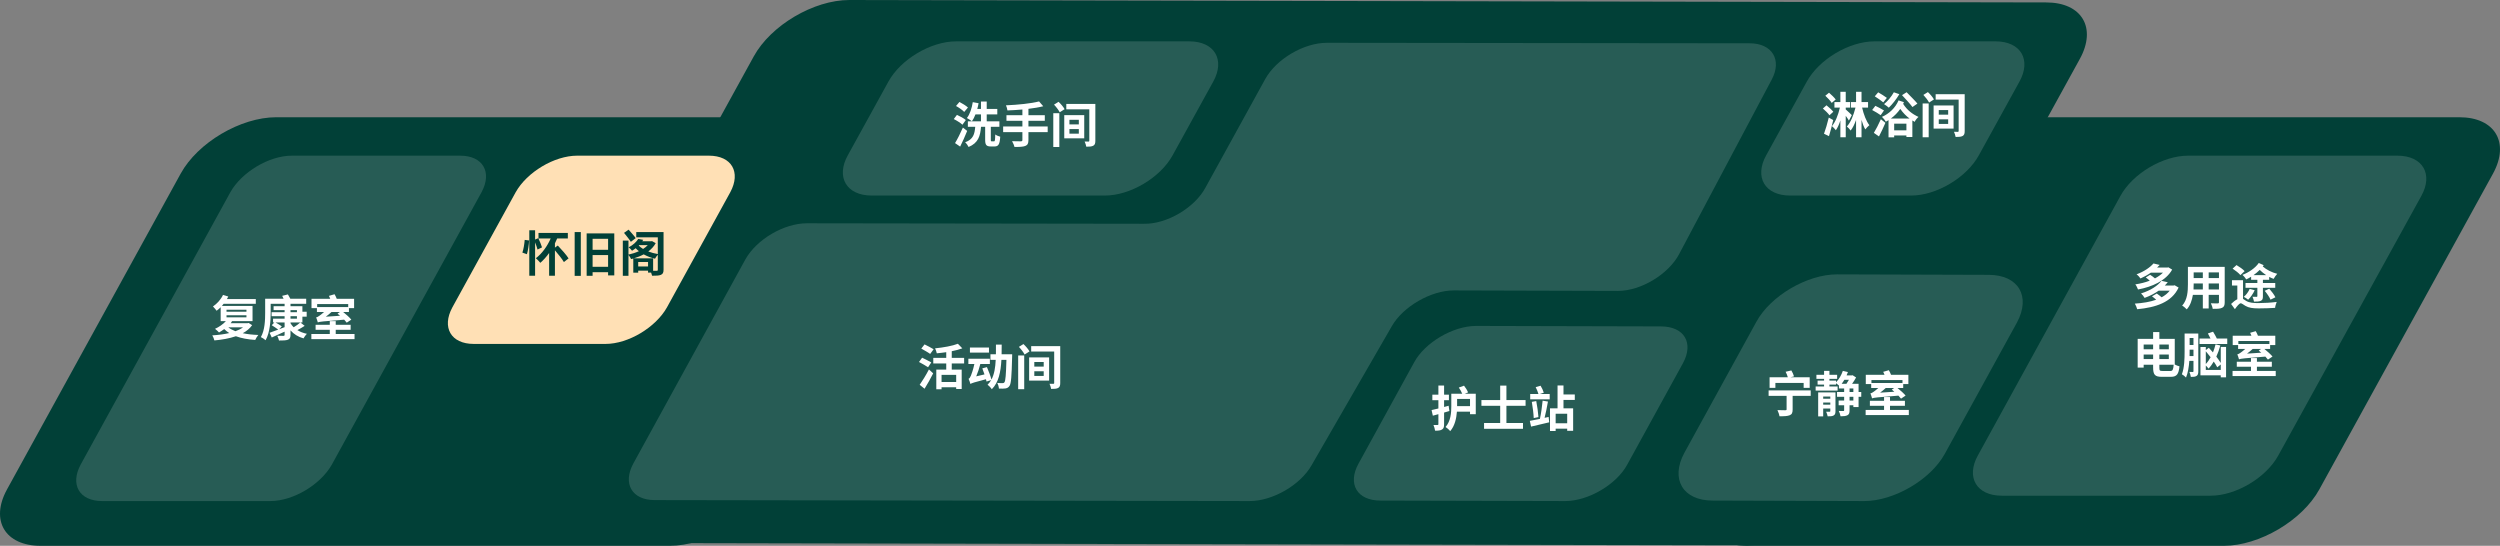 <svg width="513" height="112" viewBox="0 0 513 112" fill="none" xmlns="http://www.w3.org/2000/svg">
<rect x="0" y="0" width="513" height="112" fill="#808080" stroke="none"/>
<path d="M192.598 35.636C196.101 29.248 192.998 24.057 185.692 24.057H56.687C49.381 24.057 40.574 29.248 37.071 35.636L1.442 100.421C-2.061 106.809 1.041 112 8.347 112H137.453C144.759 112 153.566 106.809 157.069 100.421L192.598 35.636Z" fill="#014037"/>
<path d="M98.821 39.43C101.023 35.337 99.121 31.943 94.418 31.943H59.889C55.185 31.943 49.581 35.337 47.279 39.43L16.554 95.33C14.352 99.422 16.254 102.816 20.957 102.816H55.486C60.19 102.816 65.794 99.422 68.096 95.33L98.821 39.43Z" fill="white" fill-opacity="0.15"/>
<path d="M511.559 35.636C515.061 29.248 511.959 24.057 504.653 24.057H406.873C399.567 24.057 390.76 29.248 387.257 35.636L351.628 100.421C348.125 106.809 351.227 112 358.533 112H456.313C463.619 112 472.427 106.809 475.929 100.421L511.559 35.636Z" fill="#014037"/>
<path d="M426.789 12.078C430.292 5.69 427.19 0.499 419.884 0.499L174.283 0C166.977 0 158.17 5.191 154.667 11.579L106.127 99.822C102.624 106.21 105.727 111.401 113.033 111.401L358.634 111.9C365.94 111.9 374.747 106.709 378.25 100.321L426.789 12.078Z" fill="#014037"/>
<path d="M363.538 16.371C365.739 12.278 363.638 8.884 359.034 8.884L272.263 8.784C267.559 8.784 261.955 12.078 259.653 16.171L247.343 38.531C245.141 42.624 239.436 46.018 234.732 45.918L165.576 45.818C160.872 45.818 155.267 49.112 152.965 53.205L129.947 95.13C127.745 99.223 129.646 102.617 134.35 102.617L256.45 102.816C261.154 102.816 266.859 99.522 269.16 95.43L285.574 66.98C287.876 62.888 293.68 59.594 298.284 59.594L332.012 59.693C336.716 59.693 342.32 56.299 344.522 52.207L363.538 16.371Z" fill="white" fill-opacity="0.15"/>
<path d="M248.944 16.77C251.446 12.278 249.244 8.485 244.04 8.485H196.201C190.997 8.485 184.792 12.178 182.289 16.77L173.983 31.843C171.481 36.335 173.682 40.128 178.887 40.128H226.726C231.93 40.128 238.135 36.435 240.637 31.843L248.944 16.77Z" fill="white" fill-opacity="0.15"/>
<path d="M496.846 40.228C499.348 35.736 497.147 31.943 491.942 31.943H449.007C443.803 31.943 437.598 35.636 435.096 40.228L405.872 93.433C403.37 97.925 405.572 101.718 410.776 101.718H453.611C458.815 101.718 465.02 98.025 467.522 93.433L496.846 40.228Z" fill="white" fill-opacity="0.15"/>
<path d="M345.323 74.567C347.624 70.374 345.623 66.98 340.819 66.98L302.888 66.881C298.184 66.881 292.379 70.275 290.177 74.367L278.768 95.13C276.466 99.323 278.468 102.717 283.272 102.717L321.203 102.816C325.907 102.816 331.711 99.422 333.913 95.33L345.323 74.567Z" fill="white" fill-opacity="0.15"/>
<path d="M297.258 83.259C296.958 83.349 296.638 83.429 296.328 83.509V82.119H297.318V80.989H296.328V79.109H295.158V80.989H293.918V82.119H295.158V83.819C294.638 83.949 294.158 84.059 293.758 84.149L294.018 85.299C294.378 85.199 294.748 85.099 295.158 84.989V87.039C295.158 87.169 295.118 87.209 294.998 87.209C294.868 87.219 294.508 87.219 294.148 87.209C294.298 87.539 294.438 88.059 294.478 88.379C295.138 88.379 295.598 88.339 295.908 88.129C296.238 87.939 296.328 87.619 296.328 87.049V84.659C296.698 84.559 297.068 84.449 297.418 84.339L297.258 83.259ZM298.998 83.339V81.859H301.648V83.339H298.998ZM300.558 80.799L301.248 80.519C301.098 80.129 300.758 79.559 300.418 79.139L299.348 79.529C299.618 79.919 299.898 80.409 300.048 80.799H297.808V83.339C297.808 84.669 297.698 86.409 296.628 87.619C296.898 87.779 297.398 88.219 297.578 88.469C298.518 87.419 298.858 85.849 298.958 84.469H301.648V84.989H302.828V80.799H300.558ZM313.048 83.269V82.089H309.118V79.119H307.838V82.089H303.988V83.269H307.838V86.799H304.528V87.989H312.518V86.799H309.118V83.269H313.048ZM316.948 85.739C317.198 84.789 317.448 83.489 317.638 82.399L316.548 82.219C316.448 83.359 316.218 84.939 315.988 85.959C315.198 86.119 314.478 86.269 313.918 86.359L314.178 87.539C315.228 87.299 316.608 86.979 317.898 86.659L317.778 85.559L316.948 85.739ZM314.328 82.459C314.508 83.509 314.688 84.889 314.718 85.789L315.688 85.589C315.628 84.679 315.448 83.349 315.238 82.299L314.328 82.459ZM316.788 80.579C316.668 80.189 316.408 79.589 316.128 79.149L315.118 79.439C315.338 79.869 315.578 80.439 315.688 80.849H313.998V81.939H317.998V80.849H315.978L316.788 80.579ZM321.588 86.849H319.218V84.899H321.588V86.849ZM323.148 82.069V80.939H320.828V79.099H319.608V83.789H318.058V88.439H319.218V87.959H321.588V88.399H322.808V83.789H320.828V82.069H323.148Z" fill="white"/>
<path d="M413.879 66.182C416.781 60.791 414.179 56.399 408.074 56.399L376.948 56.299C370.844 56.299 363.337 60.692 360.435 65.982L345.623 92.934C342.721 98.324 345.323 102.717 351.428 102.717L382.553 102.816C388.658 102.816 396.164 98.424 399.067 93.134L413.879 66.182Z" fill="white" fill-opacity="0.15"/>
<path d="M364.309 78.584H370.109V79.584H371.349V77.414H367.399L368.129 77.234C368.049 76.904 367.809 76.394 367.589 76.014L366.409 76.284C366.589 76.634 366.779 77.084 366.859 77.414H363.119V79.584H364.309V78.584ZM371.559 80.104H362.919V81.234H366.609V83.994C366.609 84.144 366.549 84.174 366.349 84.184C366.129 84.184 365.369 84.184 364.729 84.154C364.899 84.504 365.099 85.054 365.149 85.414C366.049 85.424 366.749 85.404 367.229 85.214C367.709 85.034 367.849 84.684 367.849 84.024V81.234H371.559V80.104ZM374.119 83.044V82.594H375.579V83.044H374.119ZM375.579 81.374V81.814H374.119V81.374H375.579ZM376.639 80.514H373.089V85.444H374.119V83.824H375.579V84.354C375.579 84.454 375.549 84.484 375.439 84.494C375.339 84.494 375.019 84.494 374.719 84.484C374.849 84.744 374.989 85.144 375.039 85.434C375.589 85.434 375.959 85.424 376.259 85.254C376.559 85.094 376.639 84.824 376.639 84.364V80.514ZM380.309 82.194H379.529V81.424H380.309V82.194ZM379.529 79.714H380.309V80.444H379.529V79.714ZM379.399 77.934C379.239 78.214 379.059 78.504 378.889 78.754H377.909C378.099 78.504 378.289 78.234 378.459 77.934H379.399ZM381.929 80.444H381.379V78.754H380.049C380.359 78.334 380.659 77.864 380.869 77.454L380.149 76.994L379.979 77.034H378.919C379.019 76.804 379.109 76.574 379.189 76.344L378.149 76.104C377.849 76.984 377.349 77.854 376.749 78.444V78.104H375.399V77.744H376.979V76.914H375.399V76.104H374.299V76.914H372.729V77.744H374.299V78.104H372.969V78.914H374.299V79.304H372.569V80.154H377.079V79.304H375.399V78.914H376.749V78.634C376.939 78.774 377.179 78.964 377.349 79.104V79.714H378.419V80.444H376.959V81.424H378.419V82.194H377.289V83.154H378.419V84.184C378.419 84.314 378.379 84.344 378.259 84.344C378.119 84.344 377.729 84.344 377.309 84.324C377.469 84.634 377.639 85.104 377.679 85.424C378.309 85.424 378.759 85.384 379.099 85.204C379.439 85.034 379.529 84.724 379.529 84.194V83.154H380.309V83.534H381.379V81.424H381.929V80.444ZM390.389 77.984V78.594H384.019V77.984H390.389ZM385.799 80.574C386.199 80.274 386.599 79.954 386.959 79.614H388.689L388.199 79.944C388.359 80.074 388.539 80.224 388.719 80.384L385.799 80.574ZM383.969 79.614H385.439C385.039 79.974 384.679 80.244 384.519 80.354C384.249 80.554 384.029 80.684 383.809 80.714C383.929 80.994 384.089 81.524 384.149 81.744C384.549 81.584 385.089 81.544 389.559 81.184C389.779 81.414 389.959 81.634 390.089 81.804L391.029 81.174C390.659 80.724 389.969 80.104 389.359 79.614H390.539V78.814H391.599V76.904H388.039C387.929 76.604 387.759 76.254 387.589 75.964L386.429 76.304C386.529 76.474 386.619 76.694 386.699 76.904H382.859V78.814H383.969V79.614ZM387.829 84.124V83.264H390.889V82.244H387.829V81.484H386.609V82.244H383.699V83.264H386.609V84.124H382.829V85.174H391.689V84.124H387.829Z" fill="white"/>
<path d="M191.579 71.669C191.149 71.389 190.279 70.949 189.719 70.669L189.049 71.529C189.629 71.859 190.479 72.329 190.869 72.629L191.579 71.669ZM191.099 74.369C190.659 74.099 189.769 73.669 189.219 73.399L188.579 74.279C189.169 74.599 190.029 75.069 190.439 75.359L191.099 74.369ZM189.719 79.769C190.329 78.799 190.959 77.659 191.489 76.609L190.619 75.809C190.019 76.969 189.249 78.209 188.719 78.959L189.719 79.769ZM196.209 78.389H193.209V76.919H196.209V78.389ZM197.839 74.579V73.439H195.299V72.069C196.079 71.919 196.829 71.719 197.469 71.479L196.559 70.539C195.459 70.979 193.579 71.309 191.879 71.479C192.019 71.749 192.179 72.209 192.229 72.499C192.849 72.439 193.519 72.369 194.169 72.269V73.439H191.509V74.579H194.169V75.839H192.129V79.879H193.209V79.469H196.209V79.829H197.339V75.839H195.299V74.579H197.839ZM202.939 71.309H199.029V72.359H202.939V71.309ZM205.529 72.699C205.539 72.059 205.549 71.399 205.549 70.719H204.369C204.369 71.399 204.369 72.069 204.359 72.699H203.239V73.839H204.319C204.249 75.419 204.029 76.799 203.449 77.889C203.269 77.199 202.869 76.139 202.519 75.329L201.569 75.589C201.719 75.969 201.869 76.399 202.019 76.829L200.319 77.229C200.649 76.449 200.949 75.549 201.159 74.699H203.119V73.619H198.709V74.699H199.939C199.719 75.759 199.369 76.769 199.239 77.069C199.079 77.429 198.939 77.659 198.749 77.729C198.889 78.019 199.069 78.559 199.129 78.789C199.419 78.609 199.849 78.459 202.319 77.819C202.369 77.989 202.409 78.159 202.439 78.289L203.389 77.999C203.179 78.339 202.929 78.669 202.639 78.959C202.929 79.149 203.329 79.569 203.519 79.869C204.929 78.469 205.349 76.349 205.489 73.839H206.519C206.429 76.969 206.329 78.169 206.109 78.449C206.009 78.589 205.909 78.619 205.739 78.619C205.529 78.619 205.099 78.619 204.629 78.579C204.829 78.909 204.959 79.399 204.979 79.739C205.499 79.759 206.009 79.759 206.319 79.709C206.679 79.639 206.909 79.539 207.149 79.189C207.479 78.729 207.589 77.269 207.689 73.239C207.689 73.089 207.699 72.699 207.699 72.699H205.529ZM208.929 79.869H210.169V72.939H208.929V79.869ZM209.079 71.179C209.529 71.649 210.039 72.319 210.249 72.749L211.249 72.109C211.019 71.659 210.479 71.039 210.009 70.599L209.079 71.179ZM212.239 76.189H214.169V77.139H212.239V76.189ZM212.239 74.289H214.169V75.229H212.239V74.289ZM211.179 78.099H215.279V73.339H211.179V78.099ZM217.559 71.029H211.599V72.139H216.319V78.579C216.319 78.709 216.289 78.759 216.159 78.759C216.039 78.759 215.679 78.769 215.359 78.749C215.499 79.039 215.649 79.499 215.699 79.809C216.319 79.809 216.799 79.789 217.129 79.609C217.459 79.419 217.559 79.149 217.559 78.589V71.029Z" fill="white"/>
<path d="M49.861 67.175C49.431 67.495 48.911 67.745 48.311 67.965C47.751 67.745 47.251 67.495 46.861 67.175H49.861ZM46.481 64.695H50.571V65.115H46.481V64.695ZM46.481 63.555H50.571V63.965H46.481V63.555ZM51.011 66.265L50.821 66.315H47.331C47.431 66.195 47.531 66.075 47.621 65.955L47.451 65.895H51.821V62.775H45.541C45.661 62.635 45.791 62.485 45.891 62.335H52.491V61.375H46.561C46.661 61.195 46.751 61.015 46.841 60.845L45.761 60.515C45.331 61.455 44.531 62.325 43.701 62.885C43.911 63.095 44.301 63.555 44.451 63.765C44.731 63.565 45.011 63.315 45.281 63.045V65.895H46.351C45.791 66.525 44.941 67.105 44.121 67.475C44.361 67.645 44.771 68.025 44.941 68.225C45.291 68.025 45.661 67.785 46.011 67.525C46.311 67.835 46.661 68.105 47.041 68.345C45.961 68.595 44.771 68.745 43.561 68.815C43.741 69.085 43.921 69.555 43.991 69.855C45.541 69.715 47.061 69.455 48.401 68.995C49.541 69.415 50.891 69.655 52.371 69.755C52.511 69.445 52.781 68.985 53.011 68.735C51.851 68.695 50.761 68.575 49.811 68.375C50.601 67.955 51.261 67.405 51.741 66.725L51.011 66.265ZM59.611 66.175H61.621C61.291 66.485 60.731 66.865 60.261 67.155C60.001 66.895 59.791 66.625 59.611 66.325V66.175ZM57.291 67.555L57.831 66.975C57.531 66.745 56.991 66.425 56.541 66.175H58.401V67.135L57.291 67.555ZM59.611 64.885H60.931V65.385H59.611V64.885ZM59.611 63.635H60.931V64.065H59.611V63.635ZM61.641 66.175H62.051V64.975H62.931V63.965H62.051V62.835H59.611V62.335H62.831V61.295H59.571C59.431 61.005 59.251 60.685 59.081 60.415L57.901 60.705C57.991 60.875 58.101 61.085 58.191 61.295H54.411V64.185C54.411 65.665 54.351 67.735 53.531 69.175C53.791 69.285 54.291 69.615 54.501 69.815C55.391 68.265 55.541 65.805 55.541 64.185V62.335H58.401V62.835H56.141V63.635H58.401V64.065H55.731V64.885H58.401V65.385H56.031V66.175H56.291L55.761 66.735C56.191 67.005 56.771 67.385 57.091 67.635C56.411 67.895 55.791 68.125 55.321 68.285L55.761 69.255C56.531 68.915 57.481 68.475 58.401 68.055V68.695C58.401 68.855 58.341 68.915 58.161 68.915C57.991 68.925 57.381 68.925 56.891 68.905C57.031 69.175 57.191 69.585 57.251 69.875C58.081 69.875 58.661 69.865 59.061 69.715C59.461 69.555 59.611 69.305 59.611 68.715V67.795C60.291 68.565 61.181 69.135 62.281 69.435C62.431 69.155 62.741 68.715 62.971 68.495C62.231 68.345 61.571 68.085 61.021 67.735C61.491 67.505 62.031 67.185 62.521 66.865L61.641 66.175ZM71.451 62.395V63.005H65.081V62.395H71.451ZM66.861 64.985C67.261 64.685 67.661 64.365 68.021 64.025H69.751L69.261 64.355C69.421 64.485 69.601 64.635 69.781 64.795L66.861 64.985ZM65.031 64.025H66.501C66.101 64.385 65.741 64.655 65.581 64.765C65.311 64.965 65.091 65.095 64.871 65.125C64.991 65.405 65.151 65.935 65.211 66.155C65.611 65.995 66.151 65.955 70.621 65.595C70.841 65.825 71.021 66.045 71.151 66.215L72.091 65.585C71.721 65.135 71.031 64.515 70.421 64.025H71.601V63.225H72.661V61.315H69.101C68.991 61.015 68.821 60.665 68.651 60.375L67.491 60.715C67.591 60.885 67.681 61.105 67.761 61.315H63.921V63.225H65.031V64.025ZM68.891 68.535V67.675H71.951V66.655H68.891V65.895H67.671V66.655H64.761V67.675H67.671V68.535H63.891V69.585H72.751V68.535H68.891Z" fill="white"/>
<path d="M149.863 39.43C152.065 35.337 150.163 31.943 145.459 31.943H118.437C113.733 31.943 108.129 35.337 105.827 39.43L92.816 63.087C90.614 67.18 92.516 70.574 97.22 70.574H124.242C128.946 70.574 134.55 67.18 136.852 63.087L149.863 39.43Z" fill="#FFE0B5"/>
<path d="M108.121 52.164C108.351 51.404 108.531 50.214 108.571 49.344L107.671 49.224C107.601 50.054 107.431 51.174 107.191 51.834L108.121 52.164ZM111.221 50.764C111.091 50.294 110.741 49.474 110.461 48.874L109.801 49.154V47.254H108.611V56.584H109.801V49.734C110.011 50.264 110.211 50.824 110.301 51.204L111.221 50.764ZM116.671 53.024C116.221 52.294 115.211 51.184 114.461 50.384L113.871 50.814V49.934C114.041 49.604 114.191 49.274 114.331 48.934H116.521V47.794H110.501V48.934H113.001C112.281 50.564 111.191 52.064 109.961 52.984C110.221 53.204 110.681 53.694 110.871 53.934C111.501 53.394 112.131 52.694 112.681 51.914V56.584H113.871V51.364C114.561 52.164 115.341 53.134 115.711 53.774L116.671 53.024ZM117.921 56.604H119.181V47.614H117.921V56.604ZM121.601 54.744V52.344H124.781V54.744H121.601ZM124.781 49.004V51.254H121.601V49.004H124.781ZM120.381 47.894V56.594H121.601V55.854H124.781V56.514H126.051V47.894H120.381ZM130.451 48.864C130.131 48.394 129.451 47.654 128.991 47.124L128.051 47.784C128.511 48.354 129.161 49.144 129.451 49.624L130.451 48.864ZM134.021 53.004H130.081C130.771 52.794 131.461 52.534 132.081 52.194C132.791 52.584 133.581 52.894 134.411 53.084C134.531 52.834 134.771 52.514 134.981 52.274V55.344C134.981 55.514 134.921 55.574 134.731 55.574C134.621 55.584 134.351 55.584 134.021 55.574V53.004ZM130.961 54.674V53.764H132.981V54.674H130.961ZM131.151 50.304H132.921C132.651 50.594 132.331 50.844 131.961 51.084C131.611 50.864 131.311 50.644 131.071 50.394L131.151 50.304ZM136.161 47.624H130.561V48.694H134.981V52.134C134.301 52.014 133.631 51.834 133.031 51.604C133.651 51.124 134.191 50.564 134.551 49.894L133.791 49.474L133.601 49.514H131.791C131.861 49.414 131.931 49.314 131.991 49.214L130.971 49.024C130.601 49.614 129.941 50.274 129.001 50.754C129.221 50.894 129.531 51.234 129.691 51.454C129.961 51.294 130.211 51.114 130.441 50.934C130.641 51.154 130.861 51.354 131.101 51.544C130.431 51.854 129.691 52.084 128.961 52.244V49.374H127.801V56.594H128.961V52.304C129.151 52.524 129.401 52.904 129.501 53.164C129.651 53.124 129.801 53.084 129.951 53.044V55.954H130.961V55.544H132.981V55.944H133.611C133.701 56.164 133.771 56.404 133.811 56.584C134.661 56.584 135.241 56.564 135.621 56.394C136.011 56.214 136.161 55.954 136.161 55.344V47.624Z" fill="#014037"/>
<path d="M198.625 22.062C198.245 21.702 197.475 21.222 196.875 20.922L196.175 21.752C196.775 22.072 197.525 22.602 197.855 22.972L198.625 22.062ZM198.185 24.632C197.785 24.282 196.975 23.842 196.365 23.572L195.715 24.432C196.345 24.742 197.125 25.242 197.495 25.592L198.185 24.632ZM197.585 26.182C197.085 27.332 196.445 28.592 195.975 29.362L197.025 30.082C197.525 29.082 198.035 27.922 198.465 26.862L197.585 26.182ZM203.515 29.002C203.345 29.002 203.315 28.962 203.315 28.642V26.022H205.075V24.892H202.475V23.472H204.645V22.352H202.475V20.832H201.295V22.352H200.535C200.645 21.972 200.735 21.582 200.805 21.182L199.615 20.962C199.415 22.212 199.015 23.462 198.405 24.222C198.695 24.362 199.205 24.702 199.435 24.892C199.715 24.502 199.955 24.022 200.165 23.472H201.295V24.892H198.605V26.022H200.115C199.995 27.482 199.745 28.572 198.045 29.202C198.315 29.432 198.625 29.872 198.755 30.162C200.755 29.332 201.155 27.892 201.305 26.022H202.155V28.652C202.155 29.702 202.365 30.052 203.305 30.052H204.085C204.875 30.052 205.155 29.612 205.245 28.052C204.935 27.972 204.465 27.782 204.225 27.592C204.195 28.802 204.165 29.002 203.965 29.002H203.515ZM214.985 25.952H211.035V24.782H214.395V23.642H211.035V22.332C212.135 22.202 213.185 22.032 214.075 21.802L213.215 20.812C211.575 21.242 208.835 21.512 206.425 21.612C206.545 21.872 206.695 22.352 206.725 22.662C207.705 22.622 208.755 22.562 209.795 22.472V23.642H206.525V24.782H209.795V25.952H205.845V27.112H209.795V28.722C209.795 28.922 209.705 28.992 209.475 29.002C209.255 29.002 208.415 29.002 207.675 28.972C207.865 29.292 208.095 29.812 208.165 30.152C209.185 30.162 209.905 30.132 210.385 29.952C210.855 29.762 211.035 29.452 211.035 28.742V27.112H214.985V25.952ZM216.135 30.162H217.375V23.232H216.135V30.162ZM216.285 21.472C216.735 21.942 217.245 22.612 217.455 23.042L218.455 22.402C218.225 21.952 217.685 21.332 217.215 20.892L216.285 21.472ZM219.445 26.482H221.375V27.432H219.445V26.482ZM219.445 24.582H221.375V25.522H219.445V24.582ZM218.385 28.392H222.485V23.632H218.385V28.392ZM224.765 21.322H218.805V22.432H223.525V28.872C223.525 29.002 223.495 29.052 223.365 29.052C223.245 29.052 222.885 29.062 222.565 29.042C222.705 29.332 222.855 29.792 222.905 30.102C223.525 30.102 224.005 30.082 224.335 29.902C224.665 29.712 224.765 29.442 224.765 28.882V21.322Z" fill="white"/>
<path d="M414.379 16.77C416.881 12.278 414.679 8.485 409.475 8.485H384.655C379.45 8.485 373.245 12.178 370.743 16.77L362.437 31.843C359.934 36.335 362.136 40.128 367.341 40.128H392.161C397.365 40.128 403.57 36.435 406.072 31.843L414.379 16.77Z" fill="white" fill-opacity="0.15"/>
<path d="M376.685 20.416C376.395 20.015 375.805 19.436 375.315 19.026L374.555 19.645C375.035 20.085 375.615 20.706 375.865 21.116L376.685 20.416ZM376.195 22.936C375.905 22.555 375.265 21.995 374.795 21.605L374.055 22.265C374.525 22.666 375.145 23.276 375.405 23.655L376.195 22.936ZM375.265 24.125C374.985 25.326 374.585 26.616 374.285 27.445L375.305 27.936C375.605 26.945 375.945 25.735 376.175 24.636L375.265 24.125ZM379.995 23.625C379.825 23.456 379.155 22.805 378.745 22.456V22.085H379.645V20.945H378.745V18.835H377.645V20.945H376.425V22.085H377.545C377.205 23.566 376.625 25.046 375.915 25.875C376.155 26.076 376.525 26.465 376.715 26.726C377.085 26.215 377.385 25.515 377.645 24.715V28.166H378.745V23.765C379.005 24.125 379.255 24.495 379.395 24.745L379.995 23.625ZM383.325 22.085V20.945H381.985V18.835H380.865V20.945H379.815V22.085H380.745C380.365 23.616 379.765 25.125 378.975 25.956C379.225 26.145 379.575 26.546 379.755 26.785C380.195 26.245 380.555 25.485 380.865 24.616V28.166H381.985V24.596C382.205 25.386 382.465 26.076 382.765 26.555C382.955 26.276 383.355 25.875 383.595 25.686C382.955 24.895 382.425 23.456 382.105 22.085H383.325ZM393.455 21.256C392.945 20.636 391.925 19.636 391.235 18.925L390.295 19.526C390.995 20.285 391.985 21.335 392.435 21.965L393.455 21.256ZM388.615 18.936C388.125 19.826 387.345 20.765 386.605 21.366C386.885 21.535 387.365 21.886 387.585 22.096C388.295 21.416 389.165 20.316 389.745 19.326L388.615 18.936ZM387.185 20.085C386.785 19.776 385.965 19.265 385.405 18.945L384.705 19.765C385.255 20.125 386.065 20.666 386.445 21.006L387.185 20.085ZM386.595 22.666C386.175 22.395 385.355 21.965 384.825 21.715L384.165 22.576C384.735 22.875 385.535 23.355 385.915 23.636L386.595 22.666ZM385.565 27.995C386.025 27.136 386.485 26.125 386.885 25.206L385.955 24.465C385.495 25.495 384.935 26.585 384.515 27.265L385.565 27.995ZM388.005 24.326C388.745 23.785 389.395 23.125 389.935 22.346C390.505 23.155 391.125 23.796 391.845 24.326H388.005ZM388.685 26.745V25.375H391.195V26.745H388.685ZM389.585 20.596C388.935 22.136 387.665 23.326 386.175 23.985C386.475 24.245 386.805 24.666 386.975 24.976C387.155 24.875 387.345 24.765 387.525 24.655V28.186H388.685V27.796H391.195V28.116H392.415V24.715C392.575 24.816 392.735 24.905 392.895 25.006C393.035 24.655 393.375 24.245 393.675 23.995C392.375 23.386 391.355 22.605 390.525 21.316C390.575 21.206 390.635 21.085 390.685 20.965L389.585 20.596ZM394.525 28.166H395.765V21.235H394.525V28.166ZM394.675 19.476C395.125 19.945 395.635 20.616 395.845 21.046L396.845 20.405C396.615 19.956 396.075 19.335 395.605 18.895L394.675 19.476ZM397.835 24.485H399.765V25.436H397.835V24.485ZM397.835 22.585H399.765V23.526H397.835V22.585ZM396.775 26.395H400.875V21.636H396.775V26.395ZM403.155 19.326H397.195V20.436H401.915V26.875C401.915 27.006 401.885 27.055 401.755 27.055C401.635 27.055 401.275 27.066 400.955 27.046C401.095 27.335 401.245 27.796 401.295 28.105C401.915 28.105 402.395 28.085 402.725 27.905C403.055 27.715 403.155 27.445 403.155 26.886V19.326Z" fill="white"/>
<path d="M444.95 54.853L444.74 54.903H442.63C442.82 54.723 443 54.543 443.17 54.363L441.89 54.063C441.22 54.843 440.03 55.693 438.42 56.293C438.68 56.463 439.05 56.873 439.23 57.143C440.03 56.783 440.73 56.393 441.35 55.953H443.84C443.4 56.393 442.83 56.783 442.2 57.123C441.88 56.853 441.52 56.583 441.2 56.383L440.31 56.933C440.57 57.123 440.87 57.353 441.13 57.593C440.21 57.953 439.19 58.203 438.17 58.353C438.38 58.613 438.61 59.103 438.72 59.403C441.6 58.863 444.44 57.623 445.73 55.323L444.95 54.853ZM446.23 58.533L446.01 58.593H444.22C444.44 58.373 444.63 58.153 444.83 57.923L443.54 57.623C442.78 58.593 441.4 59.573 439.34 60.213C439.59 60.423 439.93 60.863 440.07 61.133C441.21 60.713 442.16 60.213 442.96 59.643H445.23C444.8 60.193 444.24 60.643 443.57 61.003C443.26 60.733 442.88 60.453 442.57 60.233L441.59 60.803C441.86 61.003 442.18 61.253 442.45 61.503C441.18 61.963 439.67 62.193 438.07 62.303C438.26 62.603 438.46 63.123 438.55 63.453C442.36 63.093 445.64 62.043 447.05 59.003L446.23 58.533ZM453.22 59.393V58.163H455.33V59.393H453.22ZM450.11 59.393C450.13 59.023 450.14 58.663 450.14 58.343V58.163H452.02V59.393H450.11ZM452.02 55.893V57.053H450.14V55.893H452.02ZM455.33 57.053H453.22V55.893H455.33V57.053ZM456.51 54.763H448.96V58.333C448.96 59.733 448.87 61.513 447.78 62.713C448.05 62.853 448.53 63.263 448.72 63.483C449.44 62.703 449.8 61.603 449.98 60.513H452.02V63.303H453.22V60.513H455.33V62.013C455.33 62.193 455.26 62.253 455.07 62.253C454.89 62.253 454.23 62.263 453.67 62.233C453.82 62.543 454.01 63.053 454.05 63.373C454.95 63.383 455.56 63.363 455.97 63.163C456.37 62.983 456.51 62.663 456.51 62.023V54.763ZM462.43 56.453C462.88 56.133 463.31 55.773 463.7 55.383C464.08 55.773 464.54 56.133 465.01 56.453H462.43ZM461.93 57.413H463.21V58.073H460.78V59.053H463.21V60.763C463.21 60.873 463.17 60.913 463.04 60.913C462.93 60.913 462.55 60.913 462.21 60.893C462.34 61.183 462.48 61.593 462.52 61.893C463.14 61.893 463.59 61.883 463.92 61.723C464.27 61.563 464.35 61.303 464.35 60.783V59.053H466.88V58.073H464.35V57.413H465.64V56.823C465.93 56.973 466.24 57.113 466.55 57.223C466.72 56.913 467.04 56.433 467.29 56.183C466.19 55.923 465.04 55.323 464.32 54.673C464.39 54.583 464.45 54.503 464.51 54.413L463.5 53.963C462.79 55.003 461.43 55.913 460.16 56.403C460.45 56.663 460.76 57.053 460.93 57.333C461.27 57.173 461.61 56.993 461.93 56.783V57.413ZM464.72 59.673C465.18 60.223 465.71 60.993 465.91 61.493L466.91 61.003C466.68 60.493 466.12 59.763 465.65 59.233L464.72 59.673ZM461.63 59.283C461.38 59.883 460.92 60.503 460.43 60.913C460.69 61.043 461.12 61.323 461.32 61.503C461.81 61.023 462.34 60.273 462.66 59.553L461.63 59.283ZM460.6 55.633C460.24 55.243 459.5 54.723 458.93 54.393L458.13 55.123C458.7 55.503 459.42 56.053 459.73 56.453L460.6 55.633ZM460.27 57.493H458V58.593H459.1V61.403C458.68 61.613 458.24 61.953 457.82 62.373L458.6 63.443C459.02 62.843 459.5 62.233 459.81 62.233C460.02 62.233 460.36 62.533 460.76 62.763C461.44 63.163 462.25 63.283 463.47 63.283C464.52 63.283 466.11 63.233 466.85 63.173C466.87 62.853 467.05 62.273 467.18 61.953C466.16 62.103 464.53 62.193 463.51 62.193C462.43 62.193 461.56 62.143 460.91 61.743C460.64 61.583 460.44 61.443 460.27 61.333V57.493ZM443.72 76.123C443.17 76.123 443.1 76.023 443.1 75.403V74.843H446.04C445.95 75.863 445.83 76.123 445.36 76.123H443.72ZM439.88 73.683V72.753H441.82V73.683H439.88ZM441.82 70.693V71.663H439.88V70.693H441.82ZM445.04 72.753V73.683H443.1V72.753H445.04ZM445.04 70.693V71.663H443.1V70.693H445.04ZM446.26 69.533H443.1V68.143H441.82V69.533H438.65V75.433H439.88V74.843H441.82V75.393C441.82 76.913 442.21 77.323 443.58 77.323H445.48C446.7 77.323 447.06 76.743 447.23 75.173C446.94 75.113 446.56 74.953 446.26 74.793V69.533ZM449.3 73.063C449.31 72.723 449.31 72.403 449.31 72.123V71.753H450.1V73.063H449.3ZM450.1 69.363V70.793H449.31V69.363H450.1ZM451.09 68.443H448.28V72.133C448.28 73.543 448.24 75.473 447.72 76.803C447.94 76.903 448.4 77.273 448.57 77.473C448.97 76.543 449.16 75.253 449.25 74.053H450.1V76.173C450.1 76.293 450.07 76.323 449.96 76.333C449.85 76.333 449.56 76.333 449.26 76.313C449.39 76.593 449.53 77.063 449.56 77.343C450.09 77.343 450.46 77.323 450.74 77.133C451.02 76.963 451.09 76.663 451.09 76.183V68.443ZM452.63 75.913V75.003C452.84 75.213 453.09 75.483 453.19 75.643C453.58 75.243 453.94 74.743 454.26 74.193C454.56 74.623 454.82 75.033 454.98 75.373L455.7 74.793V75.913H452.63ZM452.63 72.083C452.96 72.463 453.3 72.883 453.62 73.303C453.33 73.833 453 74.313 452.63 74.693V72.083ZM455.7 74.483C455.47 74.093 455.15 73.643 454.79 73.183C455.12 72.463 455.39 71.683 455.61 70.893L454.63 70.663C454.49 71.233 454.31 71.783 454.1 72.313C453.81 71.973 453.52 71.653 453.25 71.363L452.63 71.833V71.203H451.53V77.013H455.7V77.423H456.79V71.193H455.7V74.483ZM454.9 69.473C454.72 69.073 454.38 68.493 454.12 68.063L453.06 68.423C453.23 68.743 453.44 69.123 453.6 69.473H451.34V70.583H457.03V69.473H454.9ZM465.68 69.973V70.583H459.31V69.973H465.68ZM461.09 72.563C461.49 72.263 461.89 71.943 462.25 71.603H463.98L463.49 71.933C463.65 72.063 463.83 72.213 464.01 72.373L461.09 72.563ZM459.26 71.603H460.73C460.33 71.963 459.97 72.233 459.81 72.343C459.54 72.543 459.32 72.673 459.1 72.703C459.22 72.983 459.38 73.513 459.44 73.733C459.84 73.573 460.38 73.533 464.85 73.173C465.07 73.403 465.25 73.623 465.38 73.793L466.32 73.163C465.95 72.713 465.26 72.093 464.65 71.603H465.83V70.803H466.89V68.893H463.33C463.22 68.593 463.05 68.243 462.88 67.953L461.72 68.293C461.82 68.463 461.91 68.683 461.99 68.893H458.15V70.803H459.26V71.603ZM463.12 76.113V75.253H466.18V74.233H463.12V73.473H461.9V74.233H458.99V75.253H461.9V76.113H458.12V77.163H466.98V76.113H463.12Z" fill="white"/>
</svg>
